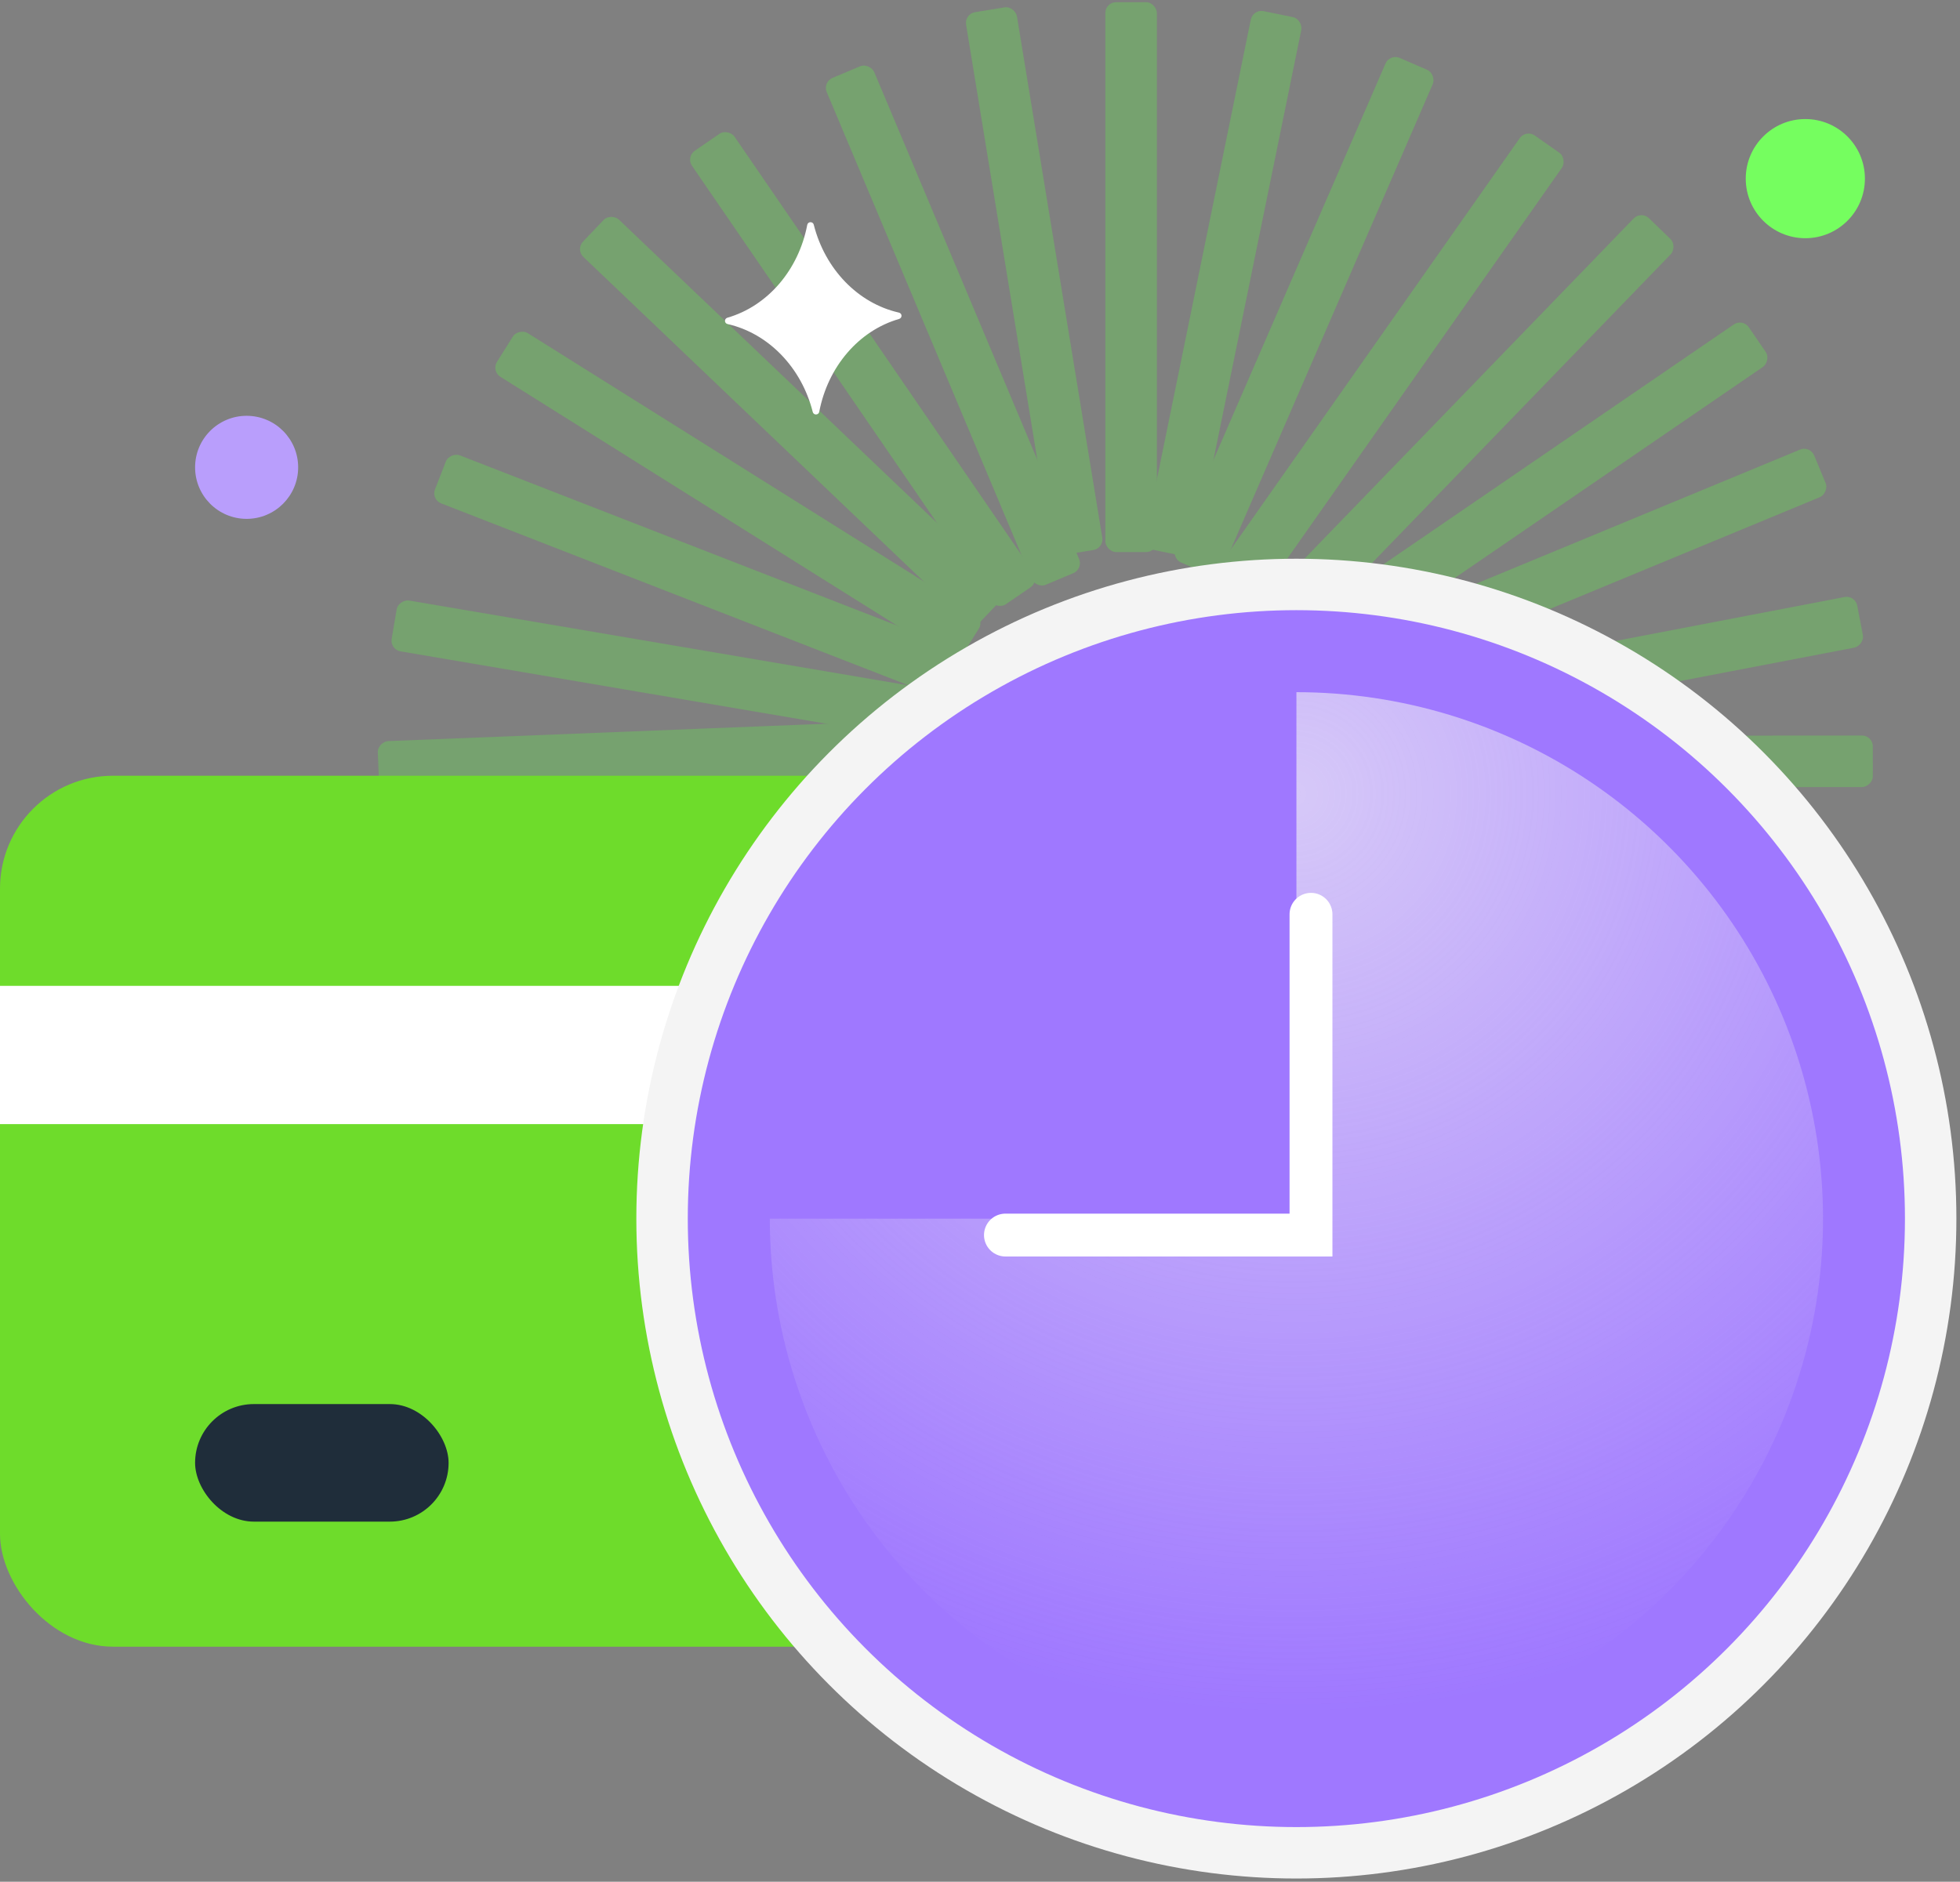 <svg width="302" height="290" viewBox="0 0 302 290" fill="none" xmlns="http://www.w3.org/2000/svg">
<rect x="0" y="0" width="302" height="290" fill="#808080" stroke="none"/>
<g opacity="0.3">
<rect x="170.311" y="0.335" width="7.945" height="84.746" rx="1.666" fill="#5DF245"/>
<rect x="193.059" y="1.382" width="7.945" height="84.746" rx="1.666" transform="rotate(11.544 193.059 1.382)" fill="#5DF245"/>
<rect x="214.143" y="8.262" width="7.945" height="84.746" rx="1.666" transform="rotate(23.459 214.143 8.262)" fill="#5DF245"/>
<rect x="235.123" y="19.926" width="7.945" height="84.746" rx="1.666" transform="rotate(35.09 235.123 19.926)" fill="#5DF245"/>
<rect x="252.877" y="32.468" width="7.945" height="84.746" rx="1.666" transform="rotate(44.048 252.877 32.468)" fill="#5DF245"/>
<rect x="268.518" y="49.058" width="7.945" height="84.746" rx="1.666" transform="rotate(55.592 268.518 49.058)" fill="#5DF245"/>
<rect x="278.895" y="68.649" width="7.945" height="84.746" rx="1.666" transform="rotate(67.507 278.895 68.649)" fill="#5DF245"/>
<rect x="285.852" y="91.694" width="7.945" height="84.746" rx="1.666" transform="rotate(79.139 285.852 91.694)" fill="#5DF245"/>
<rect x="288.566" y="113.352" width="7.945" height="84.746" rx="1.666" transform="rotate(89.961 288.566 113.352)" fill="#5DF245"/>
<rect x="287.516" y="136.143" width="7.945" height="84.746" rx="1.666" transform="rotate(101.505 287.516 136.143)" fill="#5DF245"/>
<rect x="280.668" y="157.206" width="7.945" height="84.746" rx="1.666" transform="rotate(113.419 280.668 157.206)" fill="#5DF245"/>
<rect x="268.986" y="178.212" width="7.945" height="84.746" rx="1.666" transform="rotate(125.051 268.986 178.212)" fill="#5DF245"/>
<rect x="257.855" y="196.218" width="7.945" height="84.746" rx="1.666" transform="rotate(135.203 257.855 196.218)" fill="#5DF245"/>
<rect x="240.949" y="211.506" width="7.945" height="84.746" rx="1.666" transform="rotate(146.747 240.949 211.506)" fill="#5DF245"/>
<rect x="221.17" y="221.528" width="7.945" height="84.746" rx="1.666" transform="rotate(158.662 221.17 221.528)" fill="#5DF245"/>
<rect x="198.055" y="227.983" width="7.945" height="84.746" rx="1.666" transform="rotate(170.293 198.055 227.983)" fill="#5DF245"/>
<rect x="176.602" y="231.579" width="7.945" height="84.746" rx="1.666" transform="rotate(179.251 176.602 231.579)" fill="#5DF245"/>
<rect x="153.781" y="230.843" width="7.945" height="84.746" rx="1.666" transform="rotate(-169.205 153.781 230.843)" fill="#5DF245"/>
<rect x="132.637" y="224.274" width="7.945" height="84.746" rx="1.666" transform="rotate(-157.29 132.637 224.274)" fill="#5DF245"/>
<rect x="111.535" y="212.837" width="7.945" height="84.746" rx="1.666" transform="rotate(-145.658 111.535 212.837)" fill="#5DF245"/>
<rect x="94.309" y="199.361" width="7.945" height="84.746" rx="1.666" transform="rotate(-134.836 94.309 199.361)" fill="#5DF245"/>
<rect x="78.992" y="182.431" width="7.945" height="84.746" rx="1.666" transform="rotate(-123.292 78.992 182.431)" fill="#5DF245"/>
<rect x="69.016" y="162.698" width="7.945" height="84.746" rx="1.666" transform="rotate(-111.378 69.016 162.698)" fill="#5DF245"/>
<rect x="62.508" y="139.568" width="7.945" height="84.746" rx="1.666" transform="rotate(-99.746 62.508 139.568)" fill="#5DF245"/>
<rect x="58.461" y="122.214" width="7.945" height="84.746" rx="1.666" transform="rotate(-92.27 58.461 122.214)" fill="#5DF245"/>
<rect x="60.065" y="100.103" width="7.945" height="84.746" rx="1.666" transform="rotate(-80.356 60.065 100.103)" fill="#5DF245"/>
<rect x="66.418" y="76.973" width="7.945" height="84.746" rx="1.666" transform="rotate(-68.724 66.418 76.973)" fill="#5DF245"/>
<rect x="75.686" y="57.184" width="7.945" height="84.746" rx="1.666" transform="rotate(-57.902 75.686 57.184)" fill="#5DF245"/>
<rect x="88.674" y="38.442" width="7.945" height="84.746" rx="1.666" transform="rotate(-46.358 88.674 38.442)" fill="#5DF245"/>
<rect x="105.678" y="24.173" width="7.945" height="84.746" rx="1.666" transform="rotate(-34.443 105.678 24.173)" fill="#5DF245"/>
<rect x="126.734" y="12.65" width="7.945" height="84.746" rx="1.666" transform="rotate(-22.812 126.734 12.65)" fill="#5DF245"/>
<rect x="148.584" y="2.147" width="7.945" height="84.746" rx="1.666" transform="rotate(-9.295 148.584 2.147)" fill="#5DF245"/>
</g>
<rect y="119.551" width="208.287" height="134.222" rx="17.399" fill="#6EDC2B"/>
<rect y="151.933" width="208.287" height="21.308" fill="white"/>
<rect x="30.059" y="216.386" width="39.061" height="18.117" rx="9.059" fill="#1F2D3A"/>
<circle cx="199.746" cy="187.806" r="97.735" fill="#9F78FF" stroke="#F4F4F4" stroke-width="7.927"/>
<path d="M118.613 187.815C118.613 203.863 123.372 219.551 132.288 232.894C141.204 246.237 153.876 256.637 168.703 262.779C183.529 268.92 199.844 270.527 215.583 267.396C231.323 264.265 245.781 256.537 257.129 245.19C268.476 233.842 276.204 219.384 279.335 203.645C282.466 187.905 280.859 171.59 274.718 156.764C268.576 141.937 258.176 129.265 244.833 120.349C231.489 111.433 215.802 106.674 199.754 106.674L199.754 187.815L118.613 187.815Z" fill="url(#paint0_radial_4387_2285)"/>
<path d="M202 140.905V190.339H154.92" stroke="white" stroke-width="6.606" stroke-linecap="round"/>
<circle cx="38" cy="72.022" r="7.941" fill="#B99EFC"/>
<circle cx="278.168" cy="27.53" r="9.181" fill="#75FE5F"/>
<path fill-rule="evenodd" clip-rule="evenodd" d="M138.491 48.172C132.207 46.745 127.119 41.483 125.384 34.621C125.249 34.1 124.478 34.12 124.382 34.659C123.052 41.599 118.29 47.169 112.084 48.962C111.563 49.116 111.582 49.829 112.122 49.945C118.406 51.371 123.495 56.634 125.23 63.496C125.365 64.016 126.136 63.997 126.232 63.457C127.562 56.518 132.323 50.947 138.53 49.155C139.05 49 139.031 48.287 138.491 48.172Z" fill="white"/>
<defs>
<radialGradient id="paint0_radial_4387_2285" cx="0" cy="0" r="1" gradientUnits="userSpaceOnUse" gradientTransform="translate(199.755 122.653) rotate(80.03) scale(140.937)">
<stop stop-color="#F4F4F4" stop-opacity="0.65"/>
<stop offset="1" stop-color="#F4F4F4" stop-opacity="0"/>
</radialGradient>
</defs>
</svg>
